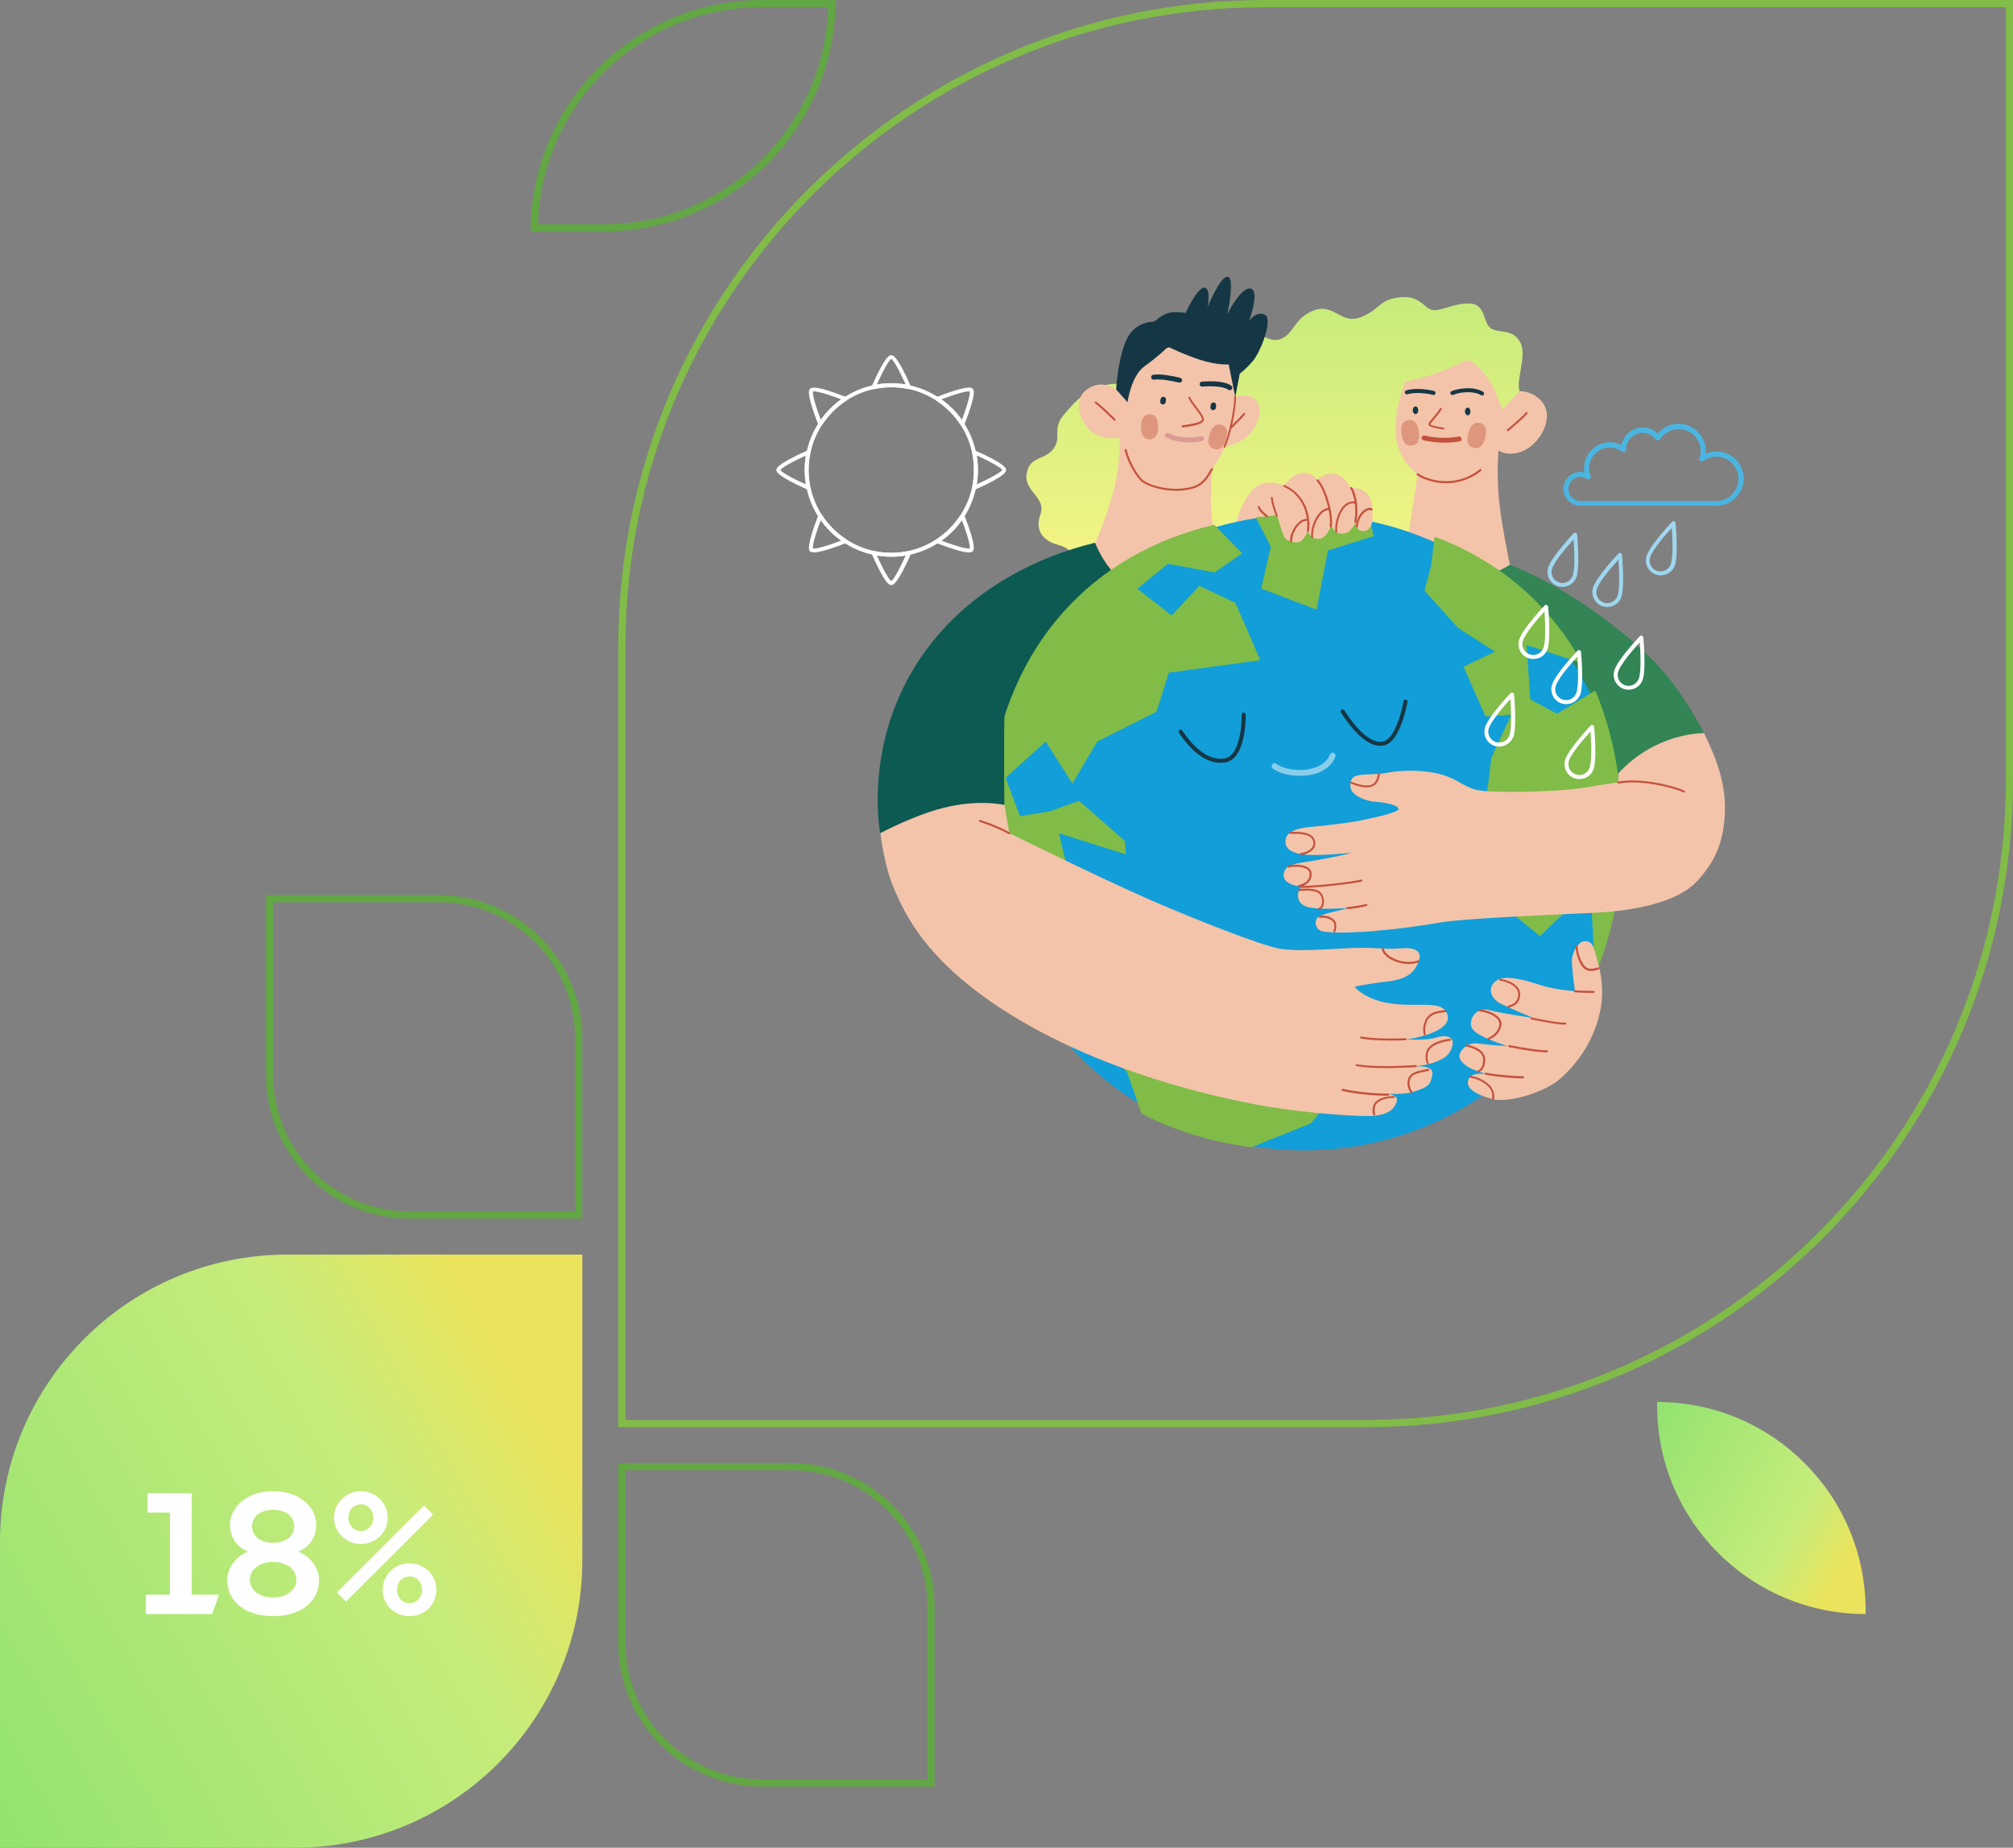 <?xml version="1.0" encoding="UTF-8"?> <svg xmlns="http://www.w3.org/2000/svg" width="560" height="514" viewBox="0 0 560 514" fill="none"><rect x="0" y="0" width="560" height="514" fill="#808080" stroke="none"/> <path d="M559 1H352C253.141 1 173 81.141 173 180V396H380C478.859 396 559 315.859 559 217V1Z" stroke="#80BC47" stroke-width="2"></path> <path d="M231.434 1H212.006C177.337 1 149.17 28.837 148.636 63.378H168.064C202.733 63.378 230.9 35.542 231.434 1Z" stroke="#62A744" stroke-width="2"></path> <path d="M162 349H80C35.817 349 0 384.817 0 429V514H82C126.183 514 162 478.183 162 434V349Z" fill="url(#paint0_linear_43_13509)"></path> <path d="M519 449C486.967 449 461 423.033 461 391V390C493.033 390 519 415.967 519 448V449Z" fill="url(#paint1_linear_43_13509)"></path> <path d="M75 250H122C143.539 250 161 267.461 161 289V338H114C92.461 338 75 320.539 75 299V250Z" stroke="#62A744" stroke-width="2"></path> <path d="M173 408H220C241.539 408 259 425.461 259 447V496H212C190.461 496 173 478.539 173 457V408Z" stroke="#62A744" stroke-width="2"></path> <path d="M40.567 449H58.999L60.967 443.624H53.335V415.4H41.047V420.776H47.287V443.624H40.567V449ZM75.984 414.824C68.64 414.824 63.984 419.192 63.984 424.232C63.984 427.256 65.712 430.376 68.928 431.576V431.672C65.808 432.872 63.216 435.992 63.216 439.544C63.216 445.64 68.4 449.576 75.984 449.576C83.568 449.576 88.752 445.64 88.752 439.544C88.752 435.992 86.16 432.872 83.04 431.672V431.576C86.256 430.376 87.984 427.256 87.984 424.232C87.984 419.192 83.328 414.824 75.984 414.824ZM75.984 429.176C72.096 429.176 70.128 427.016 70.128 424.568C70.128 422.168 72.096 420.008 75.984 420.008C79.872 420.008 81.84 422.168 81.84 424.568C81.84 427.016 79.872 429.176 75.984 429.176ZM75.984 434.504C80.16 434.504 82.464 436.952 82.464 439.448C82.464 441.992 80.16 444.392 75.984 444.392C71.808 444.392 69.504 441.992 69.504 439.448C69.504 436.952 71.808 434.504 75.984 434.504ZM100.417 429.512C104.497 429.512 107.857 426.248 107.857 422.216C107.857 418.136 104.497 414.824 100.417 414.824C96.241 414.824 92.929 418.136 92.929 422.216C92.929 426.248 96.241 429.512 100.417 429.512ZM100.417 425.912C98.449 425.912 96.913 424.328 96.913 422.216C96.913 420.008 98.449 418.472 100.417 418.472C102.289 418.472 103.873 420.008 103.873 422.216C103.873 424.328 102.289 425.912 100.417 425.912ZM96.241 445.544L120.481 421.352L117.937 418.808L93.697 443L96.241 445.544ZM113.953 449.576C118.177 449.576 121.393 446.312 121.393 442.28C121.393 438.2 118.177 434.888 113.953 434.888C109.633 434.888 106.465 438.2 106.465 442.28C106.465 446.312 109.633 449.576 113.953 449.576ZM113.953 445.976C111.937 445.976 110.449 444.392 110.449 442.28C110.449 440.072 111.937 438.536 113.953 438.536C115.873 438.536 117.409 440.072 117.409 442.28C117.409 444.392 115.873 445.976 113.953 445.976Z" fill="white"></path> <g clip-path="url(#clip0_43_13509)"> <path d="M420.045 157.102C430.594 161.25 444.9 169.504 458.651 182.463C467.576 190.888 474.067 203.974 474.067 203.974L433.626 223.005L401.981 165.399L420.045 157.102Z" fill="#338556"></path> <path d="M409.412 84.484C413.511 84.955 412.487 90.472 415.177 91.583C417.867 92.695 420.814 91.583 422.864 95.133C424.956 98.683 421.625 105.782 422.736 108.861C423.846 111.94 394.251 153.082 394.251 153.082C394.251 153.082 309.567 168.093 304.314 161.763C299.104 155.434 298.549 152.654 294.407 151.585C290.264 150.473 287.787 147.736 289.453 143.032C291.118 138.327 284.755 136.702 285.609 131.741C286.421 126.78 290.563 128.149 293.04 124.856C295.517 121.563 292.485 119.339 296.072 115.233C299.659 111.085 304.058 105.611 313.966 106.979C323.873 108.348 338.991 91.541 344.5 91.541C350.009 91.541 352.742 95.689 356.329 94.278C359.916 92.909 360.173 88.205 365.682 86.28C371.191 84.356 373.112 90.429 378.621 88.205C384.13 85.981 383.575 83.244 389.639 82.688C395.703 82.132 396.259 86.537 399.248 86.28C402.28 86.024 405.568 84.056 409.412 84.484Z" fill="url(#paint2_linear_43_13509)"></path> <path d="M391.006 106.167C391.006 106.167 387.632 113.822 388.315 121.092C388.999 128.363 394.38 131.998 394.38 131.998L390.024 160.096C390.024 160.096 396.301 163.218 404.501 162.533C412.7 161.849 420.045 157.102 420.045 157.102C420.045 157.102 417.398 144.742 416.885 137.515C416.33 130.287 416.885 125.326 416.885 125.326C416.885 125.326 419.448 127.208 423.59 125.497C427.732 123.787 430.935 118.569 430.252 114.592C429.569 110.615 425.341 108.733 422.736 108.818L417.91 113.95C417.91 113.95 416.202 108.733 414.665 106.338C413.127 103.943 410.138 100.522 408.686 100.265C407.234 100.008 404.714 102.061 400.316 103.558C395.917 105.183 391.006 106.167 391.006 106.167Z" fill="#F3C4AA"></path> <path d="M402.365 134.436C399.461 134.436 396.515 133.666 394.209 132.212C394.081 132.126 394.038 131.955 394.123 131.827C394.209 131.699 394.38 131.656 394.508 131.741C397.241 133.452 401.042 134.222 404.415 133.709C408.942 133.067 411.632 130.544 411.675 130.544C411.803 130.458 411.974 130.458 412.059 130.544C412.145 130.672 412.145 130.843 412.059 130.929C411.931 131.057 409.198 133.58 404.501 134.265C403.817 134.393 403.091 134.436 402.365 134.436Z" fill="#C4513D"></path> <path d="M419.447 119.938C419.362 119.938 419.277 119.895 419.234 119.852C419.149 119.724 419.149 119.553 419.277 119.467C419.319 119.424 423.376 116.089 424.487 114.72C424.572 114.592 424.743 114.592 424.871 114.677C424.999 114.763 424.999 114.934 424.914 115.062C423.761 116.474 419.789 119.724 419.618 119.895C419.576 119.938 419.49 119.938 419.447 119.938Z" fill="#C4513D"></path> <path d="M401.554 119.467C401.511 119.467 401.511 119.467 401.554 119.467C397.284 118.869 397.326 118.227 397.369 118.013C397.412 117.628 397.839 117.115 398.65 116.174C399.291 115.404 400.059 114.506 400.572 113.608C400.657 113.48 400.828 113.437 400.956 113.523C401.084 113.608 401.127 113.779 401.042 113.908C400.486 114.806 399.718 115.789 399.034 116.559C398.565 117.115 397.967 117.799 397.881 118.056C398.18 118.355 399.974 118.74 401.554 118.954C401.725 118.954 401.81 119.125 401.81 119.253C401.768 119.382 401.682 119.467 401.554 119.467Z" fill="#C4513D"></path> <path d="M398.778 109.888C398.735 109.888 398.65 109.888 398.607 109.845C397.283 109.46 393.782 108.989 391.518 109.674C391.219 109.759 390.92 109.588 390.835 109.289C390.75 108.989 390.92 108.69 391.219 108.605C393.867 107.792 397.625 108.391 398.949 108.776C399.248 108.861 399.419 109.161 399.333 109.46C399.248 109.716 399.034 109.888 398.778 109.888Z" fill="#153745"></path> <path d="M412.316 110.016C412.23 110.016 412.102 109.973 412.017 109.93C410.052 108.733 406.422 108.947 404.244 109.845C403.945 109.973 403.647 109.802 403.518 109.545C403.39 109.246 403.561 108.947 403.817 108.818C405.91 107.963 410.01 107.45 412.572 108.989C412.828 109.161 412.914 109.503 412.785 109.759C412.657 109.93 412.487 110.016 412.316 110.016Z" fill="#153745"></path> <path d="M393.782 115.191C394.206 115.191 394.55 114.712 394.55 114.121C394.55 113.531 394.206 113.052 393.782 113.052C393.357 113.052 393.013 113.531 393.013 114.121C393.013 114.712 393.357 115.191 393.782 115.191Z" fill="#153745"></path> <path d="M408.301 115.533C408.726 115.533 409.07 115.054 409.07 114.464C409.07 113.873 408.726 113.394 408.301 113.394C407.877 113.394 407.533 113.873 407.533 114.464C407.533 115.054 407.877 115.533 408.301 115.533Z" fill="#153745"></path> <path d="M409.924 124.599C408.344 124.214 407.874 122.803 408.472 120.536C409.07 118.227 410.181 117.286 411.718 117.671C413.298 118.056 413.768 119.467 413.17 121.734C412.615 124.043 411.504 124.984 409.924 124.599Z" fill="#DE977C"></path> <path d="M392.842 123.915C391.262 124.172 390.237 123.102 389.896 120.75C389.554 118.398 390.152 117.072 391.775 116.858C393.355 116.602 394.38 117.671 394.721 120.023C395.063 122.375 394.465 123.701 392.842 123.915Z" fill="#DE977C"></path> <path d="M401.81 123.145C399.931 123.145 398.009 122.931 396.002 122.504C395.618 122.418 395.404 122.033 395.49 121.691C395.575 121.306 395.96 121.092 396.301 121.178C399.632 121.905 402.921 121.99 405.782 121.435C406.166 121.349 406.508 121.606 406.593 121.99C406.679 122.375 406.422 122.718 406.038 122.803C404.672 123.017 403.262 123.145 401.81 123.145Z" fill="#C4513D"></path> <path d="M343.859 146.068C344.244 142.647 347.361 135.89 350.778 134.692C354.194 133.452 357.183 135.163 357.183 135.163C357.183 135.163 359.276 131.87 362.308 131.613C365.383 131.356 366.45 133.58 366.45 133.58C366.45 133.58 367.774 131.741 370.721 131.741C373.668 131.741 375.846 135.761 375.846 135.761C375.846 135.761 381.098 135.163 381.696 140.68C382.294 146.196 380.586 148.292 380.586 148.292L343.859 146.068Z" fill="#F3C4AA"></path> <path d="M304.613 150.986C289.453 154.621 266.905 164.287 253.666 186.867C240.47 209.448 244.869 231.772 244.869 231.772L282.278 224.588L335.916 160.096L304.613 150.986Z" fill="#0D5A52"></path> <path d="M310.507 108.348C310.507 108.348 306.364 105.183 302.179 108.476C297.994 111.769 300.941 118.398 304.272 120.494C307.56 122.589 311.489 121.819 311.489 121.819C311.489 121.819 311.745 128.919 309.781 136.531C307.816 144.144 304.656 150.986 304.656 150.986C304.656 150.986 309.781 165.441 322.891 165.784C335.959 166.168 338.564 154.279 338.564 154.279C338.564 154.279 336.728 144.229 336.856 138.712C336.984 133.195 337.24 130.501 337.24 130.501C337.24 130.501 339.76 126.866 340.742 124.3C340.742 124.3 345.738 123.616 348.343 119.895C350.82 116.388 351.076 112.881 349.112 111.042C347.148 109.203 343.731 110.444 343.731 110.444L342.877 99.538L322.72 93.166L310.507 108.348Z" fill="#F3C4AA"></path> <path d="M324.941 96.459C324.941 96.459 322.25 99.153 318.45 101.847C314.649 104.542 313.667 111.898 313.667 111.898L310.506 108.348C310.506 108.348 310.891 100.137 313.325 94.62C315.759 89.103 321.268 89.488 321.268 89.488C321.268 89.488 323.019 87.478 325.325 87.007C327.631 86.537 329.809 87.093 329.809 87.093C329.809 87.093 332.927 80.207 334.934 80.036C337.026 79.865 335.916 85.468 335.916 85.468C335.916 85.468 339.461 76.743 341.553 77C343.646 77.257 341.425 87.392 341.425 87.392C341.425 87.392 345.226 79.694 347.916 80.293C350.607 80.892 347.446 89.36 347.446 89.36C347.446 89.36 349.411 86.409 351.845 87.521C354.279 88.632 350.735 97.827 348.557 100.393C346.379 102.959 344.884 103.943 344.884 103.943L343.646 110.443L341.809 101.377C341.809 101.377 338.649 101.634 333.994 100.137C329.339 98.64 324.941 96.459 324.941 96.459Z" fill="#153745"></path> <path d="M324.343 111.598C324.215 112.282 323.916 112.582 323.403 112.496C322.891 112.411 322.677 112.026 322.806 111.299C322.934 110.615 323.233 110.315 323.745 110.401C324.258 110.486 324.471 110.871 324.343 111.598Z" fill="#153745"></path> <path d="M338.308 113.181C338.179 113.865 337.881 114.164 337.368 114.079C336.856 113.993 336.642 113.608 336.77 112.881C336.898 112.154 337.197 111.898 337.71 111.983C338.222 112.069 338.393 112.496 338.308 113.181Z" fill="#153745"></path> <path d="M328.998 118.869C328.87 118.869 328.742 118.783 328.742 118.655C328.699 118.484 328.827 118.355 328.955 118.313C329.126 118.27 329.34 118.27 329.596 118.227C330.749 118.056 334.293 117.543 334.379 116.73C334.464 116.174 333.354 114.677 332.457 113.523C331.646 112.454 330.92 111.47 330.621 110.743C330.578 110.615 330.621 110.443 330.791 110.401C330.92 110.358 331.09 110.401 331.133 110.572C331.389 111.256 332.158 112.24 332.884 113.223C334.037 114.763 335.019 116.046 334.891 116.858C334.72 117.97 332.073 118.484 329.638 118.826C329.382 118.869 329.126 118.911 328.998 118.911C329.041 118.869 328.998 118.869 328.998 118.869Z" fill="#C4513D"></path> <path d="M310.08 117.03C309.994 117.03 309.951 116.987 309.866 116.944C309.823 116.901 306.45 113.523 304.656 112.197C304.528 112.111 304.528 111.94 304.613 111.812C304.699 111.684 304.869 111.684 304.998 111.769C306.834 113.138 310.122 116.431 310.25 116.559C310.378 116.687 310.378 116.858 310.25 116.944C310.25 117.03 310.165 117.03 310.08 117.03Z" fill="#C4513D"></path> <path d="M327.119 136.531C322.934 136.531 319.517 135.163 318.108 134.35C316.144 133.153 313.581 128.363 312.855 125.284C312.813 125.155 312.898 124.984 313.069 124.941C313.197 124.899 313.368 124.984 313.411 125.155C314.179 128.405 316.742 132.896 318.407 133.88C320.201 134.992 324.599 136.403 329.254 135.847C333.866 135.334 335.019 133.666 336.941 130.33C337.027 130.202 337.197 130.159 337.325 130.244C337.454 130.33 337.496 130.501 337.411 130.629C335.446 134.051 334.208 135.847 329.297 136.403C328.571 136.531 327.845 136.531 327.119 136.531Z" fill="#C4513D"></path> <path d="M340.656 124.599C340.614 124.599 340.571 124.599 340.528 124.556C340.4 124.471 340.357 124.343 340.4 124.172C341.639 121.648 343.39 114.121 343.347 110.443C343.347 110.272 343.475 110.187 343.603 110.144C343.774 110.144 343.859 110.272 343.859 110.401C343.902 114.292 342.108 121.819 340.827 124.385C340.827 124.514 340.742 124.599 340.656 124.599Z" fill="#C4513D"></path> <path d="M342.578 119.082C342.493 119.082 342.45 119.04 342.365 118.997C342.279 118.869 342.279 118.697 342.365 118.612C342.407 118.569 344.756 116.388 345.909 114.977C345.995 114.848 346.165 114.848 346.293 114.934C346.422 115.02 346.422 115.191 346.336 115.319C345.14 116.773 342.834 118.911 342.749 119.04C342.706 119.04 342.621 119.082 342.578 119.082Z" fill="#C4513D"></path> <path d="M330.493 123.06C327.589 123.06 325.88 122.29 324.471 121.734C324.13 121.563 323.959 121.178 324.13 120.836C324.3 120.494 324.685 120.323 325.026 120.494C326.777 121.221 329.169 122.247 334.08 121.349C334.464 121.263 334.806 121.52 334.891 121.905C334.977 122.29 334.72 122.632 334.336 122.718C332.884 122.974 331.603 123.06 330.493 123.06Z" fill="#DB9B94"></path> <path d="M328.186 106.423C328.144 106.423 328.101 106.423 328.016 106.423C325.923 105.953 322.976 105.354 321.012 105.611C320.628 105.654 320.286 105.397 320.243 105.012C320.201 104.627 320.457 104.285 320.841 104.242C322.976 103.943 325.966 104.542 328.315 105.098C328.699 105.183 328.912 105.568 328.827 105.91C328.784 106.21 328.485 106.423 328.186 106.423Z" fill="#153745"></path> <path d="M342.108 108.562C341.98 108.562 341.852 108.519 341.724 108.433C340.87 107.835 338.906 107.236 334.464 107.535C334.08 107.578 333.738 107.279 333.738 106.894C333.695 106.509 333.994 106.167 334.379 106.167C338.35 105.867 340.998 106.252 342.535 107.279C342.834 107.493 342.92 107.92 342.706 108.22C342.535 108.433 342.322 108.562 342.108 108.562Z" fill="#153745"></path> <path d="M319.774 122.204C318.193 122.204 317.425 121.007 317.425 118.697C317.425 116.388 318.279 115.233 319.816 115.233C321.396 115.233 322.165 116.431 322.165 118.74C322.165 121.05 321.354 122.204 319.774 122.204Z" fill="#DE977C"></path> <path d="M337.71 124.856C336.215 124.385 335.788 123.017 336.514 120.793C337.24 118.612 338.35 117.714 339.845 118.184C341.34 118.655 341.767 120.023 341.041 122.247C340.357 124.471 339.204 125.369 337.71 124.856Z" fill="#DE977C"></path> <path d="M324.941 96.758C324.898 96.758 324.813 96.758 324.77 96.715C321.354 94.278 321.012 89.702 320.969 89.531C320.969 89.359 321.055 89.231 321.225 89.231C321.396 89.231 321.524 89.317 321.524 89.488C321.524 89.531 321.866 93.978 325.069 96.245C325.197 96.331 325.24 96.502 325.154 96.63C325.112 96.715 325.026 96.758 324.941 96.758Z" fill="#153745"></path> <path d="M331.646 95.261C331.56 95.261 331.475 95.219 331.432 95.133C331.347 95.005 331.389 94.834 331.517 94.748C333.994 93.037 335.105 88.59 335.703 85.382C335.745 85.211 335.873 85.126 336.044 85.168C336.215 85.211 336.3 85.34 336.258 85.511C335.66 88.804 334.507 93.422 331.859 95.261C331.774 95.261 331.688 95.261 331.646 95.261Z" fill="#153745"></path> <path d="M336.429 97.571C336.343 97.571 336.258 97.528 336.215 97.442C336.13 97.314 336.172 97.143 336.258 97.058C338.094 95.732 340.229 91.455 341.169 87.35C341.212 87.221 341.34 87.093 341.51 87.136C341.639 87.178 341.767 87.307 341.724 87.478C340.913 91.156 338.82 95.903 336.599 97.528C336.514 97.571 336.471 97.571 336.429 97.571Z" fill="#153745"></path> <path d="M342.194 98.939C342.108 98.939 342.023 98.897 341.98 98.854C341.895 98.725 341.895 98.554 342.023 98.469C344.244 96.544 345.909 93.551 347.148 89.274C347.19 89.146 347.361 89.06 347.489 89.103C347.617 89.146 347.703 89.317 347.66 89.445C346.379 93.807 344.671 96.886 342.365 98.897C342.322 98.939 342.279 98.939 342.194 98.939Z" fill="#153745"></path> <path d="M362.949 320C411.723 320 451.263 280.403 451.263 231.559C451.263 182.714 411.723 143.117 362.949 143.117C314.174 143.117 274.634 182.714 274.634 231.559C274.634 280.403 314.174 320 362.949 320Z" fill="#129ED8"></path> <path d="M443.789 192.085L433.156 198.543L425.725 194.565L424.658 179.426L440.16 184.515C431.191 168.178 417.141 156.033 399.077 149.276L398.138 157.358L396.301 164.287L405.568 174.636L415.903 181.265L407.148 185.499L413.255 199.313L420.43 198.799L414.878 210.774L411.974 234.681L414.366 249.007L428.416 260.426L442.466 246.869L443.747 271.203C448.658 259.656 451.263 246.313 451.263 231.559C451.22 216.89 448.658 203.589 443.789 192.085Z" fill="#80BC47"></path> <path d="M349.368 143.93L353.511 152.055L350.863 163.731L366.237 169.59L369.44 153.125L382.166 149.147L381.056 144.571C375.29 143.63 369.226 143.16 362.906 143.16C358.251 143.117 353.724 143.417 349.368 143.93Z" fill="#80BC47"></path> <path d="M364.657 312.516L384.045 289.422L357.781 281.98L348.514 268.979L328.614 262.351L312.685 249.606L298.079 246.698L294.62 231.815L313.197 237.674L312.941 233.954L300.215 222.791L291.973 225.7L283.73 227.025L279.759 216.376L290.905 206.284L298.336 217.959L305.254 206.284L321.695 198.03L325.154 187.124L350.607 183.66L343.689 167.708L333.653 162.961L325.966 171.215L316.4 163.773L324.898 156.845L337.881 159.24L345.568 153.937L337.795 145.983C303.289 154.151 280.485 179.725 275.616 216.376L277.154 232.072L290.136 255.465L293.339 270.091L297.866 283.092L313.539 298.232L317.553 309.779C326.564 314.483 336.813 317.648 348.13 319.145L364.657 312.516Z" fill="#80BC47"></path> <path d="M339.503 212.185C334.336 212.185 330.108 207.096 327.973 203.846C327.802 203.589 327.888 203.247 328.144 203.076C328.4 202.905 328.742 202.99 328.913 203.247C331.09 206.497 335.489 211.843 340.656 210.988C345.568 210.175 345.439 198.885 345.439 198.799C345.439 198.5 345.696 198.243 345.995 198.243C346.294 198.243 346.55 198.5 346.55 198.799C346.55 199.313 346.721 211.116 340.87 212.1C340.358 212.143 339.93 212.185 339.503 212.185Z" fill="#153745"></path> <path d="M383.96 207.481C379.945 207.481 375.846 202.563 373.027 198.201C372.856 197.944 372.942 197.602 373.198 197.431C373.454 197.26 373.796 197.345 373.967 197.602C376.358 201.323 381.013 207.353 384.942 206.241C388.017 205.385 389.981 197.858 390.451 195.079C390.494 194.779 390.792 194.565 391.091 194.608C391.39 194.651 391.604 194.95 391.561 195.25C391.476 195.677 389.639 206.07 385.241 207.31C384.814 207.395 384.387 207.481 383.96 207.481Z" fill="#153745"></path> <path d="M361.539 215.82C358.678 215.82 355.817 215.093 354.109 213.81C353.724 213.554 353.682 212.998 353.938 212.656C354.194 212.271 354.749 212.228 355.091 212.485C357.013 213.939 361.454 214.794 365.297 213.682C366.963 213.212 369.098 212.185 369.952 209.919C370.123 209.491 370.593 209.277 371.02 209.448C371.447 209.619 371.661 210.09 371.49 210.517C370.593 212.827 368.628 214.452 365.725 215.307C364.443 215.649 362.991 215.82 361.539 215.82Z" fill="#88CEEB"></path> <path d="M279.417 223.946C279.417 223.946 279.161 201.408 279.545 196.747L270.236 224.417L279.417 223.946Z" fill="#0D5A52"></path> <path d="M244.911 231.772C244.911 231.772 255.075 226.256 264.171 224.331C273.268 222.407 279.46 223.946 279.46 223.946L280.784 231.772C280.784 231.772 305.126 243.79 318.706 249.777C332.286 255.765 350.607 262.864 355.646 263.847C360.642 264.831 369.482 263.976 376.187 263.719C382.892 263.463 385.241 264.19 389.169 263.847C393.098 263.463 395.874 264.232 394.678 267.397C393.44 270.562 391.518 272.401 385.881 273.042C380.5 273.641 376.828 274.496 376.828 274.496C376.828 274.496 379.774 278.431 387.974 279.286C394.807 280.013 400.316 278.559 402.152 281.253C403.988 283.948 401.554 285.915 399.077 287.027C396.643 288.139 393.098 288.994 391.006 289.122C391.006 289.122 396.856 289.507 399.461 288.652C402.024 287.797 404.458 288.267 404.116 290.491C403.732 292.715 402.536 294.169 399.718 295.281C396.899 296.393 393.098 296.735 393.098 296.735C393.098 296.735 398.864 296.008 398.479 298.702C398.095 301.397 397.625 302.38 393.483 303.62C389.34 304.861 383.959 304.091 383.959 304.091C383.959 304.091 389.084 304.091 388.614 306.186C388.145 308.282 386.308 310.463 380.543 310.463C374.778 310.463 359.874 309.351 348.258 307.042C336.642 304.732 308.286 298.488 282.962 283.349C257.638 268.21 251.616 253.883 248.84 247.511C245.979 241.138 244.911 231.772 244.911 231.772Z" fill="#F3C4AA"></path> <path d="M280.784 232.072C280.741 232.072 280.698 232.072 280.656 232.029C276.556 229.848 272.542 228.65 272.499 228.608C272.371 228.565 272.285 228.394 272.328 228.266C272.371 228.137 272.542 228.052 272.67 228.094C272.712 228.094 276.769 229.335 280.912 231.559C281.04 231.644 281.083 231.815 281.04 231.943C280.997 232.029 280.869 232.072 280.784 232.072Z" fill="#C4513D"></path> <path d="M391.945 268.167C390.066 268.167 388.23 267.611 386.906 266.884C385.497 266.071 384.6 265.088 384.429 264.061C384.387 263.89 384.515 263.762 384.643 263.719C384.771 263.676 384.942 263.805 384.984 263.933C385.155 264.788 385.967 265.644 387.205 266.371C389.084 267.44 392.074 268.081 394.508 267.14C394.636 267.098 394.807 267.14 394.849 267.311C394.892 267.44 394.849 267.611 394.679 267.654C393.824 267.996 392.885 268.167 391.945 268.167Z" fill="#C4513D"></path> <path d="M396.344 288.011C396.216 288.011 396.13 287.925 396.088 287.839C396.088 287.797 395.575 286.257 396.344 284.247C397.283 281.638 399.59 281.211 402.066 280.997C402.195 280.997 402.365 281.082 402.365 281.253C402.365 281.424 402.28 281.553 402.109 281.553C399.291 281.809 397.625 282.365 396.856 284.418C396.173 286.257 396.6 287.668 396.6 287.668C396.643 287.797 396.558 287.968 396.429 288.011C396.387 288.011 396.344 288.011 396.344 288.011Z" fill="#C4513D"></path> <path d="M386.906 289.465C382.636 289.465 380.073 289.165 378.579 288.909C378.408 288.866 378.322 288.738 378.365 288.567C378.408 288.395 378.536 288.31 378.707 288.353C380.586 288.695 384.258 289.08 391.006 288.823C391.177 288.823 391.305 288.951 391.305 289.08C391.305 289.251 391.177 289.379 391.049 289.379C389.468 289.422 388.102 289.465 386.906 289.465Z" fill="#C4513D"></path> <path d="M385.326 297.12C382.593 297.12 379.774 296.992 377.34 296.564C377.169 296.521 377.084 296.393 377.127 296.264C377.169 296.093 377.297 296.008 377.426 296.051C382.422 296.863 388.828 296.564 393.525 296.307H393.867C394.038 296.307 394.166 296.436 394.166 296.564C394.166 296.735 394.038 296.863 393.91 296.863H393.568C391.134 296.992 388.23 297.12 385.326 297.12Z" fill="#C4513D"></path> <path d="M386.18 304.818C381.952 304.818 376.913 304.305 373.411 303.449C373.283 303.407 373.155 303.278 373.198 303.107C373.24 302.979 373.369 302.851 373.539 302.893C377.041 303.706 381.995 304.219 386.18 304.219C386.351 304.219 386.436 304.347 386.436 304.476C386.436 304.604 386.351 304.818 386.18 304.818Z" fill="#C4513D"></path> <path d="M397.198 296.093C397.07 296.093 396.985 296.008 396.942 295.922C396.899 295.837 396.173 293.827 396.942 292.159C397.668 290.534 400.102 289.336 403.39 288.951C403.561 288.951 403.689 289.037 403.689 289.208C403.689 289.379 403.604 289.507 403.433 289.507C400.358 289.892 398.052 291.004 397.412 292.416C396.728 293.87 397.412 295.751 397.412 295.751C397.454 295.88 397.412 296.051 397.241 296.093C397.241 296.093 397.241 296.093 397.198 296.093Z" fill="#C4513D"></path> <path d="M392.671 304.091C392.586 304.091 392.5 304.048 392.458 304.005C392.415 303.92 391.134 302.423 391.689 300.327C392.159 298.488 393.739 298.103 396.088 297.59C396.472 297.505 396.856 297.419 397.283 297.334C397.412 297.291 397.582 297.376 397.625 297.548C397.668 297.676 397.582 297.847 397.412 297.89C396.984 297.975 396.6 298.061 396.216 298.146C393.867 298.659 392.586 298.959 392.202 300.498C391.774 302.295 392.885 303.663 392.885 303.663C392.97 303.791 392.97 303.963 392.842 304.048C392.799 304.048 392.714 304.091 392.671 304.091Z" fill="#C4513D"></path> <path d="M382.294 310.335C382.166 310.335 382.081 310.249 382.038 310.164C381.995 310.121 381.525 308.71 382.166 307.256C382.806 305.844 385.07 304.903 387.803 304.903C387.974 304.903 388.059 305.032 388.059 305.16C388.059 305.288 387.931 305.417 387.803 305.417C385.283 305.417 383.234 306.229 382.678 307.469C382.123 308.71 382.55 309.95 382.55 309.95C382.593 310.078 382.508 310.249 382.379 310.292C382.337 310.292 382.294 310.335 382.294 310.335Z" fill="#C4513D"></path> <path d="M443.192 263.291C442.594 261.752 440.629 261.324 439.433 262.436C438.11 263.676 437.127 265.729 437.298 268.039C437.554 271.845 438.152 275.737 438.152 275.737C438.152 275.737 432.643 275.352 428.501 274.026C424.359 272.7 418.679 270.947 416.116 272.914C413.554 274.881 414.835 277.96 417.697 279.329C420.43 280.655 426.665 283.221 426.665 283.221C426.665 283.221 417.568 281.852 414.28 280.997C410.992 280.141 408.857 282.879 409.241 285.316C409.625 287.754 415.433 289.678 419.319 291.004C419.319 291.004 414.536 290.748 411.248 290.277C407.96 289.807 405.227 292.843 406.209 294.682C407.874 297.804 414.451 298.916 414.451 298.916C414.451 298.916 409.326 297.804 408.472 300.37C407.618 302.936 411.035 304.647 415.305 305.759C419.576 306.871 429.868 303.92 434.266 299.9C438.665 295.88 442.935 290.234 444.9 282.408C446.864 274.582 444.644 268.338 444.046 265.857C443.789 264.917 443.49 264.061 443.192 263.291Z" fill="#F3C4AA"></path> <path d="M419.618 280.355C419.49 280.355 419.405 280.27 419.362 280.141C419.319 280.013 419.405 279.842 419.533 279.799C421.156 279.329 422.138 278.73 422.351 276.891C422.608 274.753 420.003 273.213 417.269 272.786C417.099 272.743 417.013 272.615 417.056 272.486C417.099 272.315 417.227 272.23 417.355 272.272C420.259 272.743 423.205 274.411 422.907 276.977C422.65 279.072 421.455 279.842 419.661 280.313C419.661 280.355 419.618 280.355 419.618 280.355Z" fill="#C4513D"></path> <path d="M442.636 270.091C442.423 270.091 442.167 270.091 441.953 270.049C440.031 269.835 438.409 266.2 438.323 263.334C438.323 263.163 438.451 263.035 438.579 263.035C438.75 263.035 438.878 263.163 438.878 263.291C438.964 266.114 440.587 269.279 442.038 269.45C443.576 269.621 444.515 269.108 444.515 269.108C444.643 269.022 444.814 269.065 444.9 269.236C444.985 269.364 444.942 269.535 444.772 269.621C444.729 269.664 443.96 270.091 442.636 270.091Z" fill="#C4513D"></path> <path d="M443.362 276.207C443.32 276.207 440.501 276.207 438.152 276.036C437.982 276.036 437.896 275.908 437.896 275.737C437.896 275.565 438.067 275.48 438.195 275.48C440.501 275.651 443.362 275.651 443.362 275.651C443.533 275.651 443.619 275.779 443.619 275.908C443.619 276.036 443.491 276.207 443.362 276.207Z" fill="#C4513D"></path> <path d="M435.163 285.017C433.583 285.017 431.277 284.589 428.843 284.119C427.903 283.948 426.964 283.777 426.067 283.606C425.896 283.563 425.811 283.435 425.853 283.306C425.896 283.178 426.024 283.05 426.152 283.092C427.049 283.221 427.989 283.435 428.928 283.606C431.405 284.076 433.925 284.546 435.462 284.461C435.633 284.461 435.761 284.589 435.761 284.718C435.761 284.846 435.633 285.017 435.505 285.017C435.377 285.017 435.248 285.017 435.163 285.017Z" fill="#C4513D"></path> <path d="M430.337 292.758C428.885 292.758 425.255 292.373 419.832 291.304C419.704 291.261 419.576 291.133 419.618 290.961C419.661 290.79 419.789 290.705 419.96 290.748C425.341 291.817 428.928 292.202 430.38 292.202C430.551 292.202 430.636 292.33 430.636 292.458C430.636 292.587 430.465 292.758 430.337 292.758Z" fill="#C4513D"></path> <path d="M423.718 299.985C421.156 299.985 415.86 299.515 413.298 298.959C413.17 298.916 413.042 298.788 413.084 298.617C413.127 298.488 413.255 298.36 413.426 298.403C415.946 298.959 421.198 299.386 423.718 299.386C423.889 299.386 423.974 299.515 423.974 299.643C423.974 299.771 423.889 299.985 423.718 299.985Z" fill="#C4513D"></path> <path d="M411.334 298.275C411.205 298.275 411.12 298.189 411.077 298.103C411.035 297.975 411.077 297.804 411.248 297.761C411.291 297.761 412.529 297.205 412.615 294.982C412.7 293.143 411.163 291.86 407.96 291.133C407.832 291.09 407.704 290.961 407.746 290.79C407.789 290.662 407.917 290.534 408.088 290.577C411.547 291.389 413.255 292.843 413.17 294.982C413.084 297.633 411.504 298.232 411.419 298.275C411.419 298.232 411.376 298.275 411.334 298.275Z" fill="#C4513D"></path> <path d="M414.024 289.251C413.896 289.251 413.81 289.165 413.768 289.08C413.725 288.951 413.81 288.78 413.939 288.738C413.981 288.738 416.373 287.925 417.056 285.445C417.227 284.846 417.099 284.247 416.714 283.691C415.689 282.28 413.127 281.467 411.632 281.382C411.462 281.382 411.376 281.253 411.376 281.082C411.376 280.911 411.504 280.826 411.675 280.826C413.213 280.869 415.988 281.724 417.184 283.349C417.697 284.033 417.825 284.803 417.611 285.573C416.842 288.353 414.237 289.208 414.109 289.251C414.067 289.251 414.024 289.251 414.024 289.251Z" fill="#C4513D"></path> <path d="M415.305 306.015H415.262C415.134 305.973 415.006 305.844 415.049 305.673C415.262 304.604 415.092 303.62 414.451 302.765C413.298 301.097 410.821 300.071 409.027 299.814C408.857 299.771 408.771 299.643 408.814 299.515C408.857 299.344 408.985 299.258 409.113 299.301C411.035 299.558 413.682 300.712 414.921 302.508C415.604 303.535 415.86 304.647 415.604 305.844C415.519 305.93 415.433 306.015 415.305 306.015Z" fill="#C4513D"></path> <path d="M354.963 142.39C355.774 144.785 356.799 149.361 357.909 150.088C359.02 150.815 361.027 151.371 362.137 150.345C363.247 149.318 363.888 147.693 363.888 147.693C363.888 147.693 364.358 150.003 366.835 149.917C369.312 149.832 370.337 145.983 370.337 145.983C370.337 145.983 370.977 148.634 373.539 148.463C376.102 148.292 377.127 145.17 377.127 145.17C377.127 145.17 377.127 147.565 379.048 147.736C380.97 147.907 381.696 145.897 381.91 144.529C382.08 143.16 370.806 138.541 370.806 138.541L354.963 142.39Z" fill="#F3C4AA"></path> <path d="M363.845 147.993C363.845 147.993 363.803 147.993 363.845 147.993C363.675 147.95 363.546 147.822 363.589 147.693C364.144 143.203 362.393 137.686 357.141 135.419C357.013 135.376 356.927 135.205 357.013 135.077C357.055 134.949 357.226 134.863 357.354 134.949C362.137 137.002 364.87 142.134 364.144 147.779C364.102 147.907 363.973 147.993 363.845 147.993Z" fill="#C4513D"></path> <path d="M370.166 146.71H370.123C369.952 146.667 369.867 146.539 369.909 146.41C370.465 143.16 368.415 136.103 366.322 133.794C366.237 133.666 366.237 133.495 366.322 133.409C366.45 133.324 366.621 133.324 366.707 133.409C368.97 135.847 371.02 143.074 370.465 146.496C370.422 146.624 370.294 146.71 370.166 146.71Z" fill="#C4513D"></path> <path d="M377.041 145.427H376.999C376.828 145.384 376.742 145.256 376.785 145.084C377.383 142.005 376.913 138.156 375.675 135.89C375.589 135.761 375.632 135.59 375.803 135.505C375.931 135.419 376.102 135.462 376.187 135.633C377.511 137.985 377.981 141.92 377.34 145.17C377.297 145.341 377.169 145.427 377.041 145.427Z" fill="#C4513D"></path> <path d="M355.219 143.759C355.091 143.759 355.005 143.673 354.963 143.588C353.596 139.995 353.553 138.498 353.553 138.456C353.553 138.285 353.681 138.199 353.81 138.199C353.938 138.199 354.066 138.327 354.066 138.456C354.066 138.456 354.109 139.952 355.432 143.417C355.475 143.545 355.432 143.716 355.262 143.759C355.304 143.759 355.262 143.759 355.219 143.759Z" fill="#C4513D"></path> <path d="M352.486 143.887C352.443 143.887 352.4 143.887 352.315 143.844C352.23 143.801 350.308 142.476 349.923 141.107C349.881 140.979 349.966 140.808 350.094 140.765C350.222 140.722 350.393 140.808 350.436 140.936C350.778 142.091 352.614 143.331 352.614 143.374C352.742 143.459 352.785 143.63 352.699 143.759C352.657 143.844 352.571 143.887 352.486 143.887Z" fill="#C4513D"></path> <path d="M359.148 150.858C359.02 150.858 358.892 150.73 358.892 150.601C358.763 149.147 359.618 147.052 360.899 145.683C361.71 144.785 362.564 144.357 363.418 144.357C363.589 144.357 363.675 144.486 363.675 144.614C363.675 144.742 363.546 144.871 363.418 144.871C362.735 144.871 362.009 145.298 361.326 146.025C360.173 147.266 359.361 149.233 359.489 150.516C359.447 150.687 359.319 150.815 359.148 150.858C359.191 150.858 359.191 150.858 359.148 150.858Z" fill="#C4513D"></path> <path d="M365.041 149.746C364.913 149.746 364.785 149.661 364.785 149.489C364.529 147.608 365.425 144.657 366.835 142.946C367.689 141.92 368.628 141.364 369.611 141.278C369.739 141.278 369.909 141.364 369.909 141.535C369.909 141.706 369.824 141.834 369.653 141.834C368.628 141.92 367.774 142.647 367.262 143.288C365.767 145.127 365.084 147.907 365.297 149.404C365.34 149.575 365.212 149.703 365.041 149.746Z" fill="#C4513D"></path> <path d="M371.746 148.164C371.618 148.164 371.49 148.078 371.49 147.907C371.233 145.769 372.13 142.305 373.881 140.594C374.778 139.739 375.845 139.354 376.913 139.525C377.084 139.568 377.169 139.696 377.127 139.824C377.084 139.995 376.956 140.081 376.828 140.038C375.888 139.91 375.034 140.209 374.265 140.979C372.6 142.604 371.788 145.812 372.002 147.822C372.002 148.035 371.917 148.164 371.746 148.164Z" fill="#C4513D"></path> <path d="M377.511 146.71C377.34 146.71 377.255 146.581 377.255 146.453C377.255 144.357 378.493 142.476 379.732 141.706C380.415 141.278 381.141 141.15 381.696 141.449C381.824 141.535 381.91 141.663 381.824 141.834C381.739 141.963 381.611 142.048 381.44 141.963C381.056 141.791 380.543 141.877 379.988 142.219C378.92 142.903 377.767 144.614 377.767 146.496C377.767 146.581 377.639 146.71 377.511 146.71Z" fill="#C4513D"></path> <path d="M376.315 216.376C377.596 215.008 382.337 215.692 385.967 214.965C389.597 214.238 395.703 214.067 400.615 215.35C405.526 216.633 407.02 218.857 410.864 219.755C414.707 220.653 431.576 220.354 439.305 219.327C446.992 218.258 463.092 214.495 470.224 218.857C477.356 223.262 480.815 234.681 472.615 244.56C467.448 250.846 455.149 253.37 443.491 253.926C431.832 254.482 408.131 255.422 400.999 256.577C393.525 257.817 387.931 258.544 381.91 259.015C376.23 259.485 368.5 259.742 367.048 258.715C365.639 257.689 365.852 255.978 366.493 255.337C367.86 253.926 372.856 253.498 374.735 252.6C374.735 252.6 365.938 253.284 363.119 252.087C360.344 250.889 360.813 247.81 362.137 246.655C362.137 246.655 357.055 246.313 357.098 243.448C357.141 240.54 360.514 240.197 364.144 239.641C367.774 239.086 374.18 237.845 376.016 237.204C376.016 237.204 367.347 238.145 363.29 237.76C359.148 237.375 357.653 236.049 357.61 234.21C357.482 231.644 360.215 230.489 363.973 230.105C368.159 229.72 375.248 228.95 379.262 228.094C383.319 227.239 388.742 225.999 389.041 225.144C389.383 224.288 386.479 223.305 383.063 223.091C379.646 222.877 377.084 221.423 376.187 220.225C375.376 219.113 375.547 217.189 376.315 216.376Z" fill="#F3C4AA"></path> <path d="M380.159 219.028C378.963 219.028 377.511 218.686 375.803 217.959C375.675 217.916 375.589 217.745 375.675 217.617C375.717 217.488 375.888 217.403 376.016 217.488C378.536 218.515 380.5 218.771 381.739 218.215C383.02 217.617 383.319 215.436 383.319 215.436C383.319 215.265 383.49 215.179 383.618 215.179C383.789 215.179 383.874 215.35 383.874 215.478C383.874 215.564 383.532 217.959 381.952 218.686C381.44 218.9 380.842 219.028 380.159 219.028Z" fill="#C4513D"></path> <path d="M361.966 237.845C361.838 237.845 361.71 237.76 361.71 237.589C361.71 237.418 361.795 237.289 361.966 237.289C362.778 237.204 364.272 236.733 364.998 235.75C365.34 235.279 365.468 234.766 365.34 234.167C364.913 232.029 361.881 231.858 358.977 231.986C358.806 231.986 358.678 231.858 358.678 231.73C358.678 231.601 358.806 231.43 358.934 231.43C362.052 231.302 365.34 231.516 365.852 234.082C366.023 234.809 365.852 235.493 365.425 236.092C364.571 237.204 362.906 237.76 361.966 237.845Z" fill="#C4513D"></path> <path d="M361.368 246.741C361.24 246.741 361.112 246.655 361.112 246.527C361.07 246.356 361.198 246.228 361.326 246.185C363.418 245.757 364.571 244.474 364.272 242.763C364.187 242.379 363.973 242.036 363.546 241.78C362.308 241.01 360.045 240.924 358.593 241.352C358.465 241.395 358.294 241.309 358.251 241.138C358.208 241.01 358.294 240.839 358.465 240.796C360.002 240.369 362.522 240.454 363.845 241.309C364.401 241.652 364.742 242.122 364.828 242.678C365.169 244.688 363.845 246.27 361.454 246.741C361.411 246.741 361.368 246.741 361.368 246.741Z" fill="#C4513D"></path> <path d="M362.564 246.997C362.393 246.997 362.265 246.997 362.137 246.997C361.966 246.997 361.881 246.869 361.881 246.698C361.881 246.527 362.009 246.441 362.18 246.441C364.742 246.527 375.376 245.501 378.664 244.688C378.792 244.645 378.963 244.731 379.006 244.902C379.048 245.03 378.963 245.201 378.792 245.244C375.632 245.971 365.724 246.997 362.564 246.997Z" fill="#C4513D"></path> <path d="M374.778 252.899C374.65 252.899 374.522 252.771 374.522 252.643C374.522 252.471 374.607 252.343 374.778 252.343C377.81 252.087 379.988 251.488 380.031 251.488C380.159 251.445 380.33 251.531 380.372 251.659C380.415 251.787 380.33 251.958 380.201 252.001C380.116 252.044 377.895 252.685 374.778 252.899Z" fill="#C4513D"></path> <path d="M367.006 253.07C366.877 253.07 366.792 252.985 366.749 252.899C366.707 252.771 366.749 252.6 366.92 252.557C367.219 252.429 367.475 252.172 367.646 251.744C367.945 251.017 367.86 250.034 367.39 249.093C366.621 247.468 363.205 247.724 361.582 247.853H361.454C361.283 247.853 361.155 247.767 361.155 247.596C361.155 247.425 361.24 247.297 361.411 247.297H361.539C363.418 247.168 366.92 246.912 367.86 248.879C368.372 249.948 368.458 251.103 368.116 251.958C367.902 252.514 367.518 252.899 367.048 253.07H367.006Z" fill="#C4513D"></path> <path d="M371.191 259.4C371.148 259.4 371.105 259.4 371.063 259.357C370.934 259.271 370.892 259.1 370.977 258.972C370.977 258.972 371.276 258.416 371.191 257.176C371.148 256.791 370.892 256.363 370.422 256.021C369.611 255.422 368.329 255.123 367.262 255.337C367.091 255.38 366.963 255.251 366.92 255.123C366.877 254.952 367.006 254.824 367.134 254.781C368.329 254.524 369.739 254.824 370.721 255.551C371.319 255.978 371.66 256.534 371.703 257.09C371.831 258.544 371.447 259.229 371.404 259.229C371.361 259.357 371.276 259.4 371.191 259.4Z" fill="#C4513D"></path> <path d="M474.067 203.931C477.099 210.346 480.302 217.531 479.833 226.598C479.363 235.664 476.203 240.283 473 244.132C469.797 247.981 450.238 217.702 450.238 217.702V215.136C450.238 215.136 454.081 210.432 461.042 207.139C468.003 203.846 474.067 203.931 474.067 203.931Z" fill="#F3C4AA"></path> <path d="M468.473 220.482C468.43 220.482 468.388 220.482 468.345 220.439C466.21 219.327 456.644 216.719 450.281 218.002C450.153 218.044 449.982 217.916 449.939 217.788C449.896 217.659 450.024 217.488 450.153 217.446C456.644 216.163 466.381 218.814 468.601 219.969C468.729 220.054 468.772 220.225 468.729 220.354C468.687 220.397 468.601 220.482 468.473 220.482Z" fill="#C4513D"></path> <path d="M247.944 154.878C234.662 154.878 223.858 144.058 223.858 130.758C223.858 117.457 234.662 106.637 247.944 106.637C261.225 106.637 272.029 117.457 272.029 130.758C272.072 144.058 261.268 154.878 247.944 154.878ZM247.944 107.706C235.303 107.706 224.968 118.056 224.968 130.758C224.968 143.459 235.303 153.766 247.944 153.766C260.584 153.766 270.919 143.417 270.919 130.758C270.962 118.056 260.627 107.706 247.944 107.706Z" fill="white"></path> <path d="M228.171 118.526H228.128C227.915 118.526 227.744 118.355 227.658 118.184C224.199 109.289 225.053 108.433 225.352 108.134C225.651 107.835 226.505 106.979 235.388 110.443C235.602 110.529 235.73 110.7 235.73 110.914C235.73 111.128 235.644 111.342 235.474 111.427C232.74 113.181 230.392 115.575 228.641 118.27C228.555 118.398 228.384 118.526 228.171 118.526ZM226.164 108.904C225.993 109.503 226.591 112.154 228.342 116.773C229.922 114.592 231.844 112.625 234.022 111.085C229.409 109.332 226.762 108.733 226.164 108.904Z" fill="white"></path> <path d="M224.925 136.275C224.84 136.275 224.755 136.275 224.712 136.232C216 132.34 216 131.185 216 130.758C216 130.33 216 129.133 224.712 125.284C224.883 125.198 225.139 125.241 225.267 125.369C225.438 125.497 225.481 125.711 225.438 125.925C225.096 127.507 224.925 129.133 224.925 130.758C224.925 132.383 225.096 134.008 225.438 135.59C225.481 135.804 225.395 136.018 225.267 136.146C225.182 136.232 225.054 136.275 224.925 136.275ZM217.11 130.758C217.409 131.314 219.715 132.725 224.199 134.778C223.986 133.452 223.858 132.083 223.858 130.758C223.858 129.432 223.986 128.063 224.199 126.738C219.715 128.748 217.409 130.202 217.11 130.758Z" fill="white"></path> <path d="M252.94 108.262C252.897 108.262 252.855 108.262 252.812 108.262C249.609 107.578 246.321 107.578 243.118 108.262C242.904 108.305 242.691 108.22 242.563 108.091C242.434 107.92 242.392 107.706 242.477 107.535C246.321 98.811 247.516 98.811 247.943 98.811C248.37 98.811 249.566 98.811 253.41 107.535C253.495 107.706 253.452 107.963 253.324 108.091C253.239 108.177 253.068 108.262 252.94 108.262ZM247.943 106.594C249.267 106.594 250.634 106.723 251.958 106.937C249.908 102.446 248.499 100.137 247.943 99.837C247.388 100.137 245.979 102.446 243.929 106.937C245.253 106.723 246.62 106.594 247.943 106.594Z" fill="white"></path> <path d="M267.759 118.526C267.588 118.526 267.417 118.441 267.289 118.27C265.538 115.533 263.146 113.181 260.456 111.427C260.285 111.299 260.2 111.128 260.2 110.914C260.2 110.7 260.371 110.529 260.541 110.443C269.424 106.979 270.278 107.835 270.577 108.134C270.919 108.476 271.73 109.289 268.271 118.184C268.186 118.398 268.015 118.526 267.801 118.526C267.759 118.526 267.759 118.526 267.759 118.526ZM261.908 111.085C264.086 112.667 266.05 114.592 267.588 116.773C269.339 112.154 269.937 109.503 269.766 108.904C269.168 108.733 266.52 109.332 261.908 111.085Z" fill="white"></path> <path d="M247.943 162.747C247.474 162.747 246.321 162.747 242.477 154.023C242.392 153.852 242.434 153.595 242.563 153.467C242.691 153.296 242.904 153.21 243.118 153.296C246.321 153.98 249.609 153.98 252.812 153.296C253.025 153.253 253.239 153.338 253.367 153.467C253.495 153.638 253.538 153.852 253.452 154.023C249.566 162.747 248.413 162.747 247.943 162.747ZM243.929 154.536C245.979 159.026 247.388 161.336 247.943 161.635C248.499 161.336 249.908 159.026 251.958 154.536C249.31 154.964 246.62 154.964 243.929 154.536Z" fill="white"></path> <path d="M270.962 136.275C270.833 136.275 270.705 136.232 270.62 136.146C270.449 136.018 270.406 135.804 270.449 135.59C270.791 134.008 270.962 132.383 270.962 130.758C270.962 129.133 270.791 127.507 270.449 125.925C270.406 125.711 270.492 125.497 270.62 125.369C270.791 125.241 271.004 125.198 271.175 125.284C279.887 129.133 279.887 130.33 279.887 130.758C279.887 131.185 279.887 132.383 271.175 136.232C271.132 136.232 271.047 136.275 270.962 136.275ZM271.73 126.695C271.944 128.021 272.072 129.389 272.072 130.715C272.072 132.041 271.944 133.409 271.73 134.735C276.214 132.682 278.52 131.271 278.819 130.715C278.52 130.202 276.214 128.748 271.73 126.695Z" fill="white"></path> <path d="M226.377 153.681C225.694 153.681 225.481 153.467 225.352 153.381C225.053 153.082 224.199 152.227 227.658 143.331C227.744 143.117 227.915 142.989 228.128 142.989C228.342 142.946 228.555 143.074 228.641 143.246C230.392 145.983 232.783 148.335 235.474 150.088C235.644 150.216 235.73 150.388 235.73 150.601C235.73 150.815 235.559 150.986 235.388 151.072C229.922 153.167 227.488 153.681 226.377 153.681ZM226.164 152.569C226.762 152.74 229.409 152.141 234.022 150.388C231.844 148.805 229.879 146.881 228.342 144.7C226.591 149.318 225.993 151.97 226.164 152.569Z" fill="white"></path> <path d="M269.552 153.681C268.442 153.681 266.008 153.167 260.541 151.072C260.328 150.986 260.2 150.815 260.2 150.601C260.2 150.388 260.285 150.174 260.456 150.088C263.189 148.335 265.538 145.94 267.289 143.246C267.417 143.074 267.588 142.989 267.801 142.989C268.015 142.989 268.186 143.16 268.271 143.331C271.73 152.226 270.919 153.039 270.577 153.381C270.449 153.509 270.236 153.681 269.552 153.681ZM261.908 150.388C266.52 152.141 269.168 152.74 269.766 152.569C269.937 151.97 269.339 149.318 267.588 144.7C266.05 146.881 264.086 148.848 261.908 150.388Z" fill="white"></path> <path d="M461.982 160.053C461.555 160.053 461.085 159.967 460.658 159.839C458.523 159.112 457.37 156.76 458.096 154.579C459.163 151.457 464.929 145.427 465.142 145.17C465.27 144.999 465.526 144.956 465.74 145.042C465.953 145.127 466.082 145.298 466.124 145.512C466.167 145.854 466.936 154.365 465.953 157.273C465.313 158.984 463.69 160.053 461.982 160.053ZM465.057 146.881C463.391 148.677 459.847 152.74 459.078 154.964C458.523 156.546 459.377 158.257 460.957 158.813C462.537 159.369 464.245 158.513 464.8 156.931C465.526 154.878 465.27 149.361 465.057 146.881Z" fill="#9ED7EF"></path> <path d="M434.651 163.26C434.224 163.26 433.754 163.175 433.327 163.046C432.302 162.704 431.448 161.935 430.935 160.951C430.465 159.967 430.38 158.855 430.722 157.786C431.789 154.664 437.555 148.634 437.768 148.377C437.896 148.206 438.152 148.164 438.366 148.249C438.579 148.335 438.708 148.506 438.75 148.72C438.793 149.062 439.562 157.572 438.579 160.48C437.982 162.191 436.359 163.26 434.651 163.26ZM437.768 150.088C436.103 151.884 432.558 155.947 431.789 158.171C431.533 158.941 431.576 159.753 431.917 160.48C432.259 161.207 432.9 161.763 433.668 162.02C435.248 162.576 436.957 161.721 437.512 160.138C438.238 158.086 437.939 152.569 437.768 150.088Z" fill="#9ED7EF"></path> <path d="M447.12 168.863C446.693 168.863 446.224 168.777 445.797 168.649C444.772 168.307 443.918 167.537 443.405 166.553C442.935 165.57 442.85 164.458 443.192 163.389C444.259 160.267 450.024 154.237 450.238 153.98C450.366 153.809 450.622 153.766 450.836 153.852C451.049 153.937 451.177 154.108 451.22 154.322C451.263 154.664 452.032 163.175 451.049 166.083C450.451 167.794 448.829 168.863 447.12 168.863ZM450.238 155.691C448.572 157.487 445.028 161.55 444.259 163.773C444.003 164.543 444.046 165.356 444.387 166.083C444.729 166.81 445.37 167.366 446.138 167.622C447.718 168.178 449.427 167.323 449.982 165.741C450.708 163.688 450.409 158.171 450.238 155.691Z" fill="#9ED7EF"></path> <path d="M435.676 195.891C435.248 195.891 434.779 195.806 434.352 195.677C432.216 194.95 431.063 192.598 431.789 190.417C432.857 187.295 438.622 181.265 438.836 181.008C438.964 180.837 439.22 180.795 439.434 180.88C439.647 180.966 439.775 181.137 439.818 181.351C439.861 181.693 440.629 190.203 439.647 193.111C439.007 194.822 437.426 195.891 435.676 195.891ZM438.793 182.676C437.128 184.473 433.583 188.535 432.814 190.759C432.259 192.342 433.113 194.052 434.693 194.608C436.273 195.164 437.982 194.309 438.537 192.726C439.263 190.674 438.964 185.157 438.793 182.676Z" fill="white"></path> <path d="M439.348 216.719C438.878 216.719 438.451 216.633 438.024 216.505C435.889 215.778 434.736 213.426 435.462 211.244C436.53 208.122 442.295 202.092 442.508 201.836C442.636 201.665 442.893 201.622 443.106 201.707C443.32 201.793 443.448 201.964 443.491 202.178C443.533 202.52 444.302 211.031 443.32 213.939C442.978 214.965 442.209 215.82 441.227 216.334C440.587 216.59 439.989 216.719 439.348 216.719ZM442.466 203.504C440.8 205.3 437.256 209.363 436.487 211.587C435.932 213.169 436.786 214.88 438.366 215.436C439.135 215.692 439.946 215.649 440.672 215.307C441.398 214.965 441.953 214.324 442.209 213.554C442.935 211.501 442.636 205.984 442.466 203.504Z" fill="white"></path> <path d="M426.537 183.318C426.067 183.318 425.64 183.232 425.213 183.104C423.077 182.377 421.924 180.025 422.65 177.844C423.718 174.722 429.483 168.692 429.697 168.435C429.825 168.264 430.081 168.221 430.295 168.307C430.508 168.392 430.636 168.563 430.679 168.777C430.722 169.119 431.49 177.63 430.508 180.538C430.167 181.564 429.398 182.42 428.416 182.933C427.775 183.147 427.177 183.318 426.537 183.318ZM429.654 170.103C427.989 171.899 424.444 175.962 423.675 178.186C423.12 179.768 423.974 181.479 425.554 182.035C426.323 182.291 427.134 182.249 427.86 181.907C428.586 181.564 429.142 180.923 429.398 180.153C430.124 178.1 429.825 172.583 429.654 170.103Z" fill="white"></path> <path d="M417.056 207.695C416.629 207.695 416.159 207.609 415.732 207.481C413.597 206.754 412.444 204.402 413.17 202.221C414.237 199.099 420.003 193.069 420.216 192.812C420.344 192.641 420.601 192.598 420.814 192.684C421.028 192.769 421.156 192.94 421.198 193.154C421.241 193.496 422.01 202.007 421.028 204.915C420.387 206.583 418.764 207.695 417.056 207.695ZM420.173 194.48C418.508 196.276 414.963 200.339 414.195 202.563C413.64 204.145 414.494 205.856 416.074 206.412C417.654 206.968 419.362 206.112 419.917 204.53C420.643 202.477 420.344 196.96 420.173 194.48Z" fill="white"></path> <path d="M453.056 191.871C452.629 191.871 452.16 191.786 451.733 191.657C450.708 191.315 449.854 190.545 449.341 189.562C448.871 188.578 448.786 187.466 449.128 186.397C450.195 183.275 455.96 177.245 456.174 176.988C456.302 176.817 456.558 176.775 456.772 176.86C456.985 176.946 457.113 177.117 457.156 177.331C457.199 177.673 457.968 186.183 456.985 189.091C456.387 190.802 454.765 191.871 453.056 191.871ZM456.174 178.699C454.508 180.495 450.964 184.558 450.195 186.782C449.939 187.552 449.982 188.364 450.323 189.091C450.665 189.818 451.306 190.374 452.074 190.631C453.654 191.187 455.363 190.332 455.918 188.749C456.644 186.696 456.345 181.18 456.174 178.699Z" fill="white"></path> <path d="M477.484 140.68H439.647C437.042 140.68 434.949 138.584 434.949 135.975C434.949 133.366 437.042 131.271 439.647 131.271C440.031 131.271 440.416 131.314 440.757 131.399C440.672 131.014 440.672 130.629 440.672 130.244C440.672 126.267 443.918 123.017 447.889 123.017C448.999 123.017 450.067 123.273 451.092 123.787C451.604 121.007 454.081 118.911 456.985 118.911C458.565 118.911 460.06 119.51 461.17 120.622C462.58 118.869 464.715 117.885 466.978 117.885C471.121 117.885 474.537 121.263 474.537 125.455C474.537 125.711 474.537 125.968 474.494 126.224C475.434 125.797 476.459 125.583 477.527 125.583C481.669 125.583 485.085 128.961 485.085 133.153C485.085 137.344 481.626 140.68 477.484 140.68ZM439.647 132.682C437.811 132.682 436.316 134.179 436.316 136.018C436.316 137.857 437.811 139.354 439.647 139.354H477.484C480.9 139.354 483.633 136.574 483.633 133.195C483.633 129.817 480.858 127.037 477.484 127.037C476.203 127.037 474.922 127.465 473.854 128.234C473.598 128.405 473.299 128.405 473.042 128.234C472.786 128.063 472.701 127.764 472.786 127.465C473 126.78 473.128 126.139 473.128 125.54C473.128 122.119 470.352 119.382 466.978 119.382C464.886 119.382 462.921 120.451 461.811 122.247C461.683 122.418 461.469 122.546 461.256 122.546C461.042 122.546 460.829 122.461 460.658 122.29C459.761 121.092 458.437 120.408 456.985 120.408C454.466 120.408 452.373 122.461 452.373 125.027V125.07C452.373 125.326 452.245 125.583 451.989 125.668C451.775 125.797 451.476 125.754 451.263 125.626C450.281 124.899 449.085 124.514 447.889 124.514C444.686 124.514 442.081 127.122 442.081 130.33C442.081 131.014 442.209 131.741 442.508 132.426C442.636 132.725 442.551 133.024 442.295 133.195C442.081 133.366 441.74 133.409 441.483 133.238C440.885 132.896 440.288 132.682 439.647 132.682Z" fill="#4BB5E1"></path> </g> <defs> <linearGradient id="paint0_linear_43_13509" x1="162" y1="413.219" x2="0.018" y2="504.189" gradientUnits="userSpaceOnUse"> <stop stop-color="#EBE35B"></stop> <stop offset="0.277" stop-color="#C6EC7B"></stop> <stop offset="1" stop-color="#94E371"></stop> </linearGradient> <linearGradient id="paint1_linear_43_13509" x1="519" y1="426.037" x2="461.041" y2="393.446" gradientUnits="userSpaceOnUse"> <stop stop-color="#EBE35B"></stop> <stop offset="0.277" stop-color="#C6EC7B"></stop> <stop offset="1" stop-color="#94E371"></stop> </linearGradient> <linearGradient id="paint2_linear_43_13509" x1="354.55" y1="82.639" x2="354.55" y2="163.321" gradientUnits="userSpaceOnUse"> <stop stop-color="#C6EC7B"></stop> <stop offset="1" stop-color="#F9F586"></stop> </linearGradient> <clipPath id="clip0_43_13509"> <rect width="269" height="243" fill="white" transform="translate(216 77)"></rect> </clipPath> </defs> </svg> 